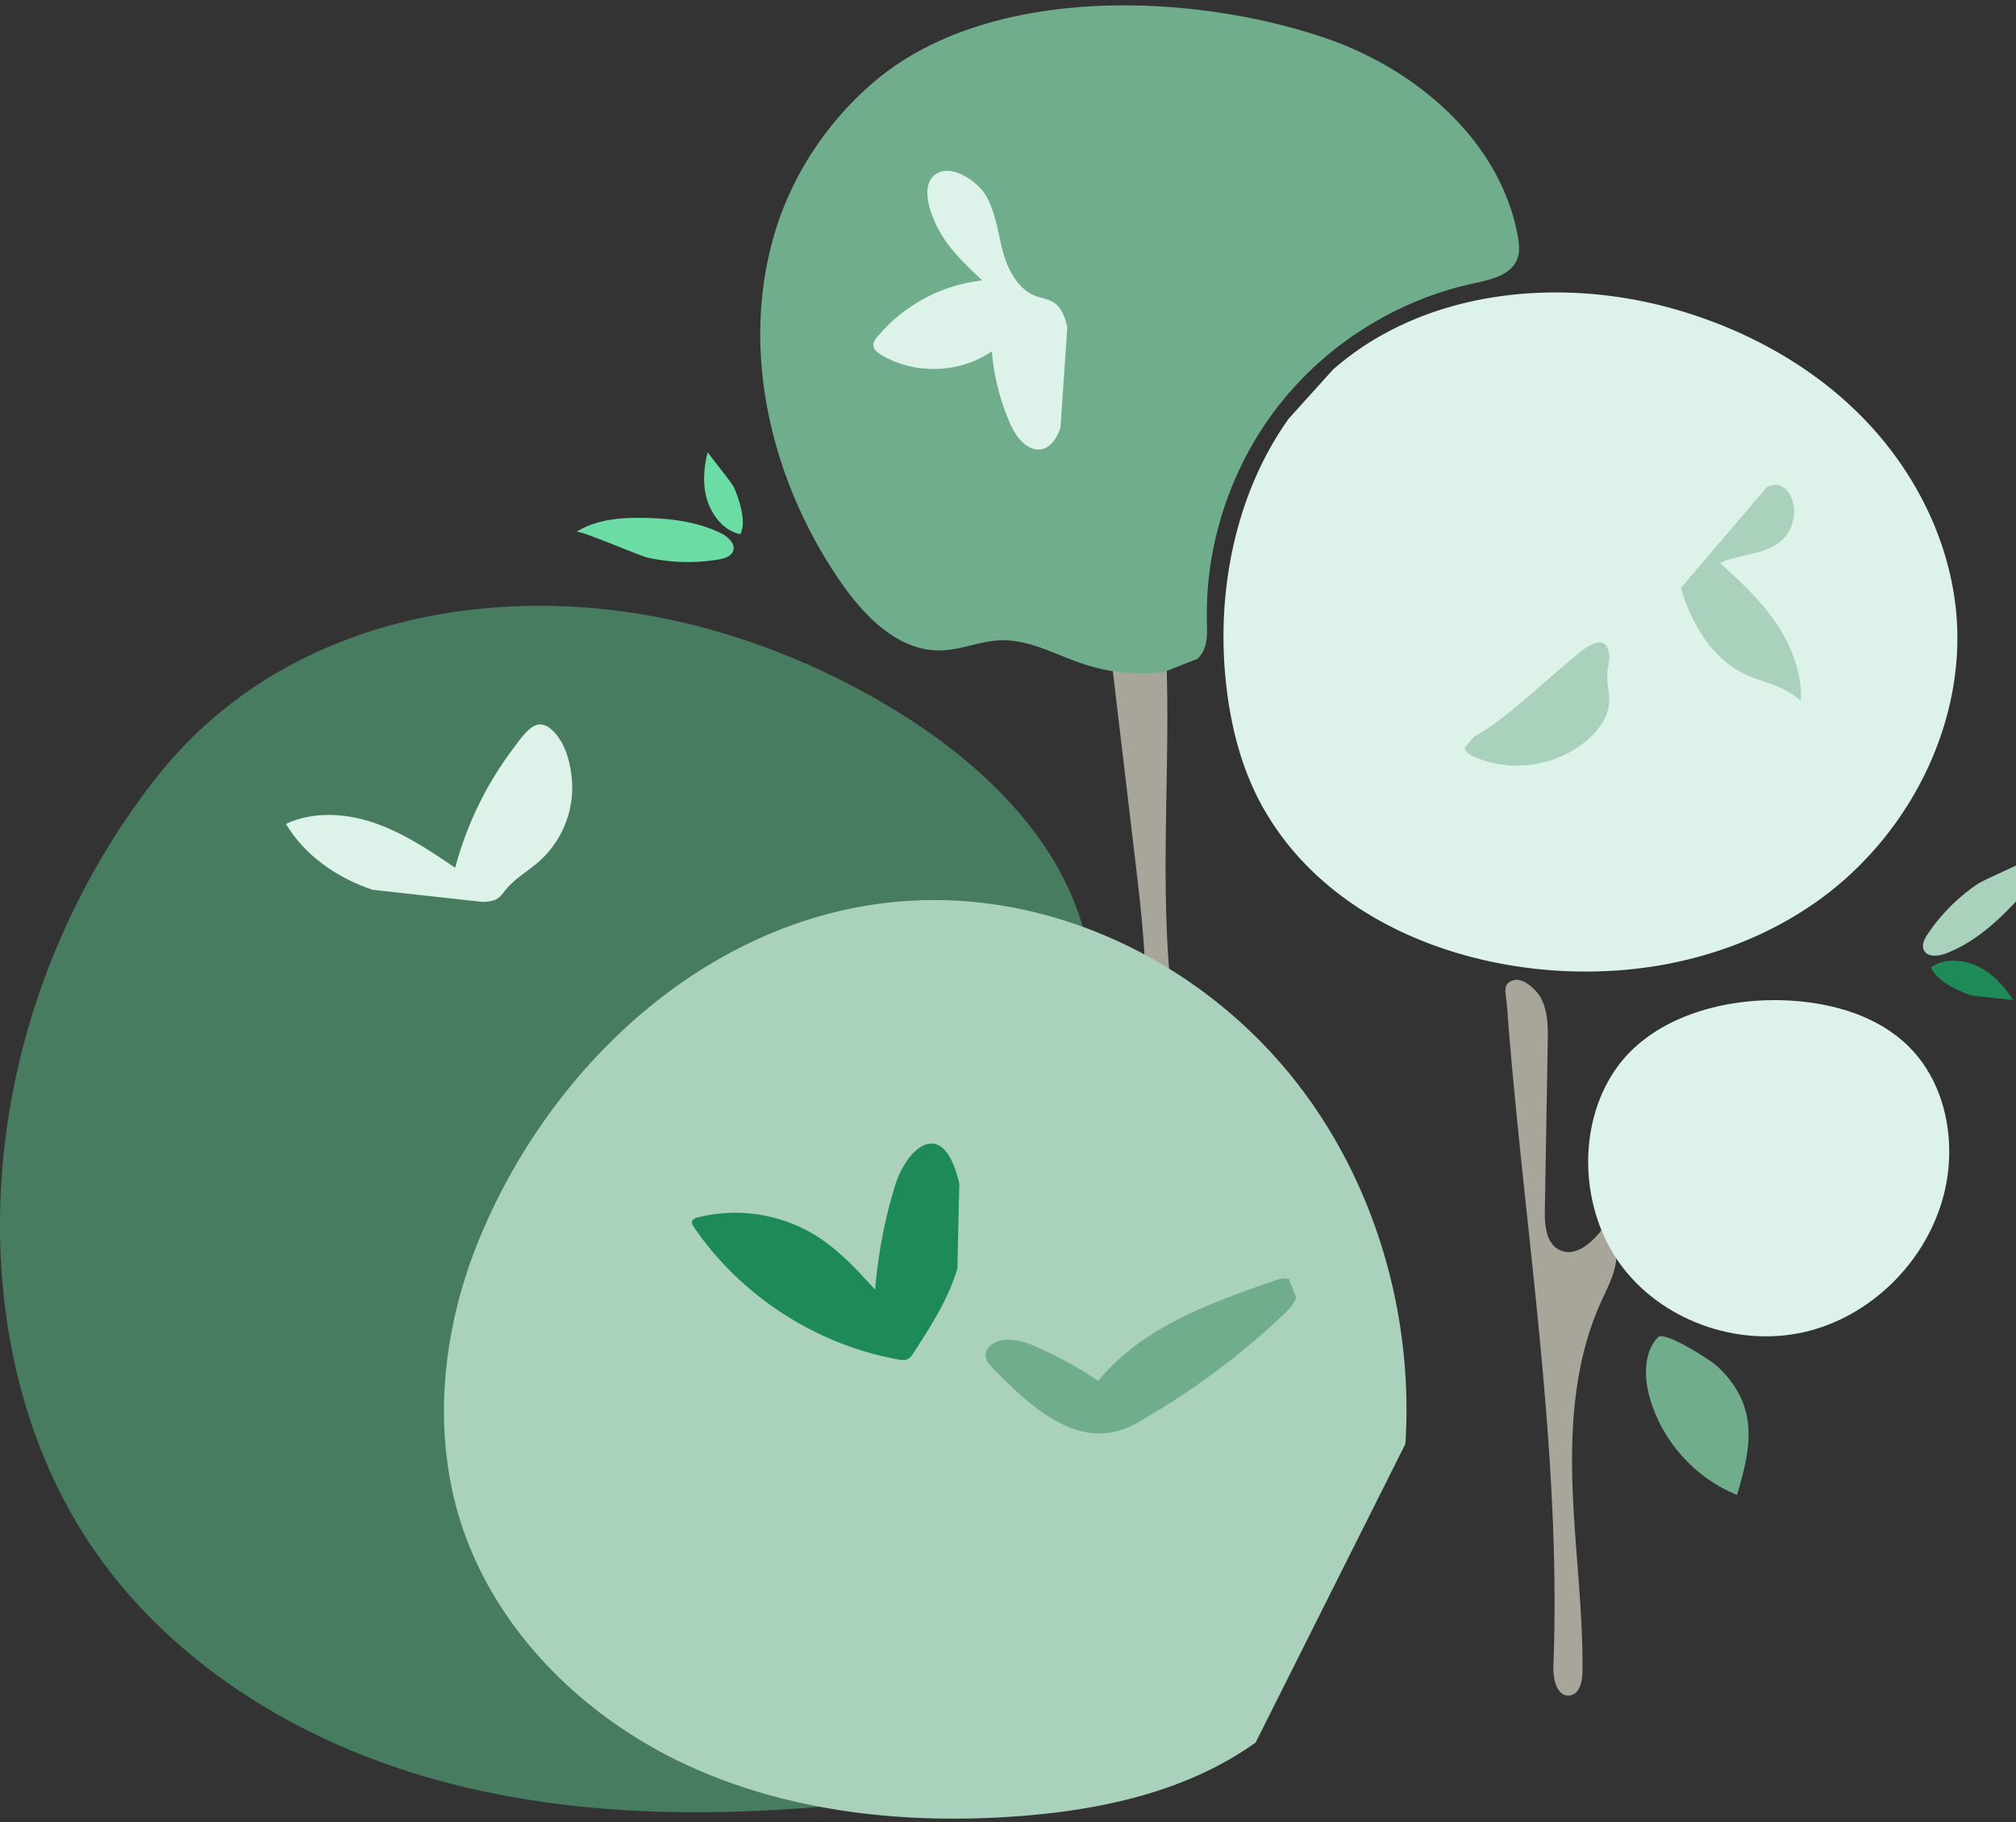 <svg xmlns="http://www.w3.org/2000/svg" width="135" height="122" viewBox="0 0 135 122"><rect x="0" y="0" width="135" height="122" fill="#333333" stroke="none"/><defs><clipPath id="a"><path d="M50.91.36h50.816v44.73H50.91z"/></clipPath><clipPath id="b"><path d="M128.77 56.89h8.225v7.095h-8.225z"/></clipPath></defs><path fill="#a9d1bc" d="M111.728 29.03l9.303 1.072 6.33 7.854V50.61l-9.879.656-6.137-8.245-3.105-11.017z"/><path fill="#ddf2e8" d="M58.49 9.596l12.531-.906 3.645 7.908V29.3l-5.112 8.648-12.38-5.49-2.554-9.686zM16.895 50.171L39.68 43.15l3.227 10.412-7.263 12.012-9.634-1.147-12.369-4.002z"/><path fill="#6fad8c" d="M67.453 85.17l17.668-3.09 2.212 4.477-.679 11.661-15.272 3.018-8.812-4.374z"/><path fill="#1e8a57" d="M44.914 78.496l19.655-7.026 6.81 11.816-9.514 12.046-19.205-2.98z"/><path fill="#a8a59a" d="M75.602 54.07l.442 3.73c.401 3.39.804 6.803.61 10.212-.042.73-.108 1.482.124 2.175.233.692.858 1.315 1.588 1.283.452-1.902.172-3.889-.01-5.835-.728-7.779.15-15.628-.344-23.425 0 .119-3.392.003-3.705.576-.247.452.175 1.823.235 2.335l.3 2.536.76 6.413"/><path fill="#477c60" d="M55.414 120.924c-9.223.816-18.665.56-27.52-2.146-8.854-2.706-17.114-8.042-22.137-15.82C1.542 96.43-.2 88.492.018 80.724c.29-10.338 4.058-20.52 10.438-28.645 6.568-8.364 16.83-11.907 27.342-11.485 7.776.312 15.39 2.864 22.046 6.896 6.208 3.761 11.937 9.362 13.108 16.526-5.013 1.131-10.03 2.264-14.958 3.723-5.658 1.676-11.256 3.817-16.076 7.222-4.82 3.405-8.838 8.188-10.456 13.864-2.221 7.791.512 16.604 6.278 22.294 2.27 2.24 4.91 4 7.727 5.49zM32.32 60.386c.355-.016.728-.043 1.02-.244.21-.143.354-.36.513-.558.298-.367.656-.671 1.03-.96.414-.32.846-.62 1.235-.967a6.63 6.63 0 0 0 2.197-4.686c.039-1.223-.267-2.86-1.088-3.823-1.204-1.414-1.967-.219-2.846.947a23.2 23.2 0 0 0-3.9 8.003c-1.695-1.145-3.415-2.303-5.346-2.978-1.93-.675-4.13-.824-5.983.042 1.266 2.136 3.45 3.626 5.806 4.412z"/><g clip-path="url(#a)"><path fill="#6fad8c" d="M77.899 45.008a12.473 12.473 0 0 1-5.292-.533c-1.87-.612-3.672-1.681-5.639-1.604-1.336.053-2.609.639-3.945.676-2.798.078-5.071-2.203-6.671-4.5-4.663-6.696-6.796-15.4-4.534-23.241 1.156-4.01 3.559-7.655 6.74-10.35C66.213-1.03 79.693-.509 88.652 2.513c6.148 2.074 11.796 6.883 12.98 13.262.097.517.16 1.065-.026 1.556-.41 1.083-1.757 1.392-2.89 1.634-5.1 1.092-9.79 4.009-13.024 8.102-3.235 4.092-4.99 9.33-4.873 14.544.016.691.054 1.421-.272 2.03a1.955 1.955 0 0 1-.354.47zm-6.427-23.114c-.147-.641-.39-1.325-.95-1.668-.346-.211-.763-.26-1.143-.4-1.231-.455-1.901-1.783-2.237-3.05-.337-1.269-.473-2.624-1.157-3.743-.539-.883-2.307-2.145-3.377-1.33-1.09.831-.163 2.99.374 3.9.718 1.22 1.764 2.205 2.796 3.173a10.679 10.679 0 0 0-7.036 3.785c-.127.154-.255.327-.257.527a.572.572 0 0 0 .163.388c.101.114.236.209.367.287 2.239 1.337 5.254 1.24 7.402-.24.14 1.67.558 3.317 1.232 4.852.408.929 1.24 1.968 2.213 1.67.598-.182.93-.808 1.151-1.393z"/></g><path fill="#a9d1bc" d="M100.412 52.974c1.147-.003 2.26-.38 3.319-.817 1.418-.587 2.833-1.336 3.903-2.41.345-.348.653-.728.915-1.148 1.074-1.722.738-5.645-.8-6.97-.242-.207-5.56 3.034-6.107 3.47-1.86 1.485-4.654 3.516-6.312 5.222.7.908 3.936 2.656 5.082 2.653"/><path fill="#ddf2e8" d="M89.266 24.742c6.079-5.335 15.133-6.257 22.91-4.035 4.677 1.337 9.094 3.735 12.508 7.2 3.414 3.465 5.78 8.027 6.289 12.865.776 7.372-2.954 14.882-8.91 19.296-3.038 2.252-6.606 3.73-10.31 4.453-9.76 1.904-22.07-1.305-27.205-10.505-1.466-2.626-2.191-5.613-2.483-8.606-.59-6.055.738-12.49 4.232-17.378zm23.296 14.626c.703 2.43 2.139 4.819 4.45 5.846.689.307 1.43.482 2.12.787a6.067 6.067 0 0 1 1.463.918c.008-.167.009-.333.004-.499-.049-1.67-.714-3.297-1.656-4.688-1.036-1.528-2.394-2.807-3.767-4.041 1.37-.631 3.106-.525 4.192-1.571.722-.696.97-1.84.6-2.77-.177-.448-.548-.878-1.03-.891-.215-.006-.423.073-.624.154zm-14.48 10.68c.025.286.311.467.572.587 2.485 1.142 5.625.683 7.678-1.122.755-.663 1.39-1.553 1.431-2.556.025-.616-.176-1.226-.137-1.842.029-.468.196-.936.112-1.399-.102-.556-.368-.73-.696-.7-.622.056-1.464.844-1.824 1.138-1.131.924-2.203 1.919-3.323 2.855-1 .835-2.01 1.677-3.16 2.29z"/><path fill="#1e8a57" d="M63.296 80.893c-.156-.371-.368-.88-.926-1.118l-.197-.085-.168.134c-.359.286-.573.617-.653 1.011-.016.075-.031.154-.055.207-.087.197-.179.397-.268.592-.163.354-.33.719-.48 1.089-.282.697-.445 1.486-.514 2.483-.033.483-.013.999.062 1.574.051.388.132.771.21 1.142.045.21.09.427.13.641.06.327.362.85.677 1.063l.253.17.21-.222c.376-.402.898-1.034 1.094-1.888a.884.884 0 0 1 .017-.028c.023-.037.055-.088.08-.15.046-.113.096-.228.145-.34l.003-.008c.129-.294.261-.598.34-.927.192-.796.324-1.515.403-2.196.143-1.229.04-2.2-.325-3.054z"/><path fill="#a8a59a" d="M104.395 83.67c-.867-.457-.963-1.64-.946-2.62l.193-11.273c.018-1.023.022-2.1-.476-2.994-.272-.488-1.108-1.311-1.755-1.166-.872.196-.556.892-.497 1.706.152 2.112.344 4.22.547 6.327.407 4.218.882 8.43 1.314 12.645.863 8.405 1.568 16.856 1.246 25.312-.032.845.27 2.03 1.106 1.907.66-.096.84-.954.846-1.622.035-4.159-.535-8.299-.673-12.456-.138-4.156.18-8.429 1.89-12.22.326-.726.705-1.44.911-2.204a4.6 4.6 0 0 0 .088-.389c.165-.914-.019-1.959-.728-2.558-.722 1.042-1.944 2.196-3.066 1.606"/><g clip-path="url(#b)"><path fill="#a9d1bc" d="M136.995 56.89c-.053.267-4.067 1.95-4.58 2.304a12.432 12.432 0 0 0-3.324 3.335c-.218.323-.429.733-.26 1.084.114.233.338.34.595.365.273.028.584-.035.841-.13 1.664-.618 3.068-1.783 4.311-3.05 1.088-1.11 2.114-2.384 2.417-3.908"/></g><path fill="#1e8a57" d="M129.671 65.317c.553.597 1.549 1.047 2.192 1.283.334.122 2.917.322 2.942.363-.591-.95-1.38-1.812-2.393-2.284-.926-.431-2.234-.554-3.092.084.067.196.19.381.351.554"/><path fill="#6bdda4" d="M38.59 35.613c.23-.146 4.216 1.604 4.825 1.733 1.577.334 3.113.378 4.707.112.385-.065.827-.194.965-.559.091-.243.014-.478-.145-.683a1.973 1.973 0 0 0-.673-.52c-1.594-.78-3.406-.996-5.181-1.023-1.554-.025-3.185.11-4.498.94m11.148-.488c.05-.812-.309-1.844-.58-2.472-.142-.327-1.776-2.337-1.765-2.383-.28 1.083-.363 2.248-.006 3.308.325.968 1.137 2 2.19 2.183.096-.183.146-.4.16-.636"/><path fill="#6fad8c" d="M112.714 90.018c-.77-.406-1.497-.696-1.69-.49-.95 1.01-.937 2.597-.58 3.936.79 2.957 3.036 5.487 5.878 6.623.497-1.708.998-3.496.66-5.243-.27-1.39-1.09-2.617-2.165-3.52-.193-.163-1.179-.818-2.103-1.306"/><path fill="#a9d1bc" d="M84.083 116.665c-4.634 3.315-10.446 4.55-16.129 4.95-7.563.533-15.357-.325-22.212-3.563-6.855-3.239-12.685-9.048-14.937-16.287-1.895-6.09-1.164-12.81 1.248-18.715 5.51-13.493 18.602-24.386 33.777-22.597 8.121.957 15.713 5.39 20.807 11.787 5.093 6.398 7.699 14.657 7.541 22.834-.01.533-.033 1.067-.069 1.601zM64.24 79.235c-.067-.28-.147-.559-.237-.833-1.138-3.459-3.335-1.4-4.065.975a32.707 32.707 0 0 0-1.336 6.97c-1.17-1.283-2.357-2.58-3.814-3.525a10.303 10.303 0 0 0-8.057-1.317c-.154.04-.329.102-.38.253-.048.142.04.29.124.414 3.148 4.602 8.193 7.864 13.682 8.848.193.034.4.065.582-.009.203-.082.335-.277.454-.46 1.152-1.78 2.32-3.59 2.916-5.623zm22.078 6.41c-.311-.117-.658-.009-.973.1-4.337 1.497-8.907 3.153-11.802 6.711a26.588 26.588 0 0 0-3.988-2.215c-.877-.392-1.874-.74-2.78-.418-.394.142-.774.467-.78.887v.03c.01.341.26.629.502.874 2.573 2.628 5.91 5.766 9.608 3.672a50.913 50.913 0 0 0 9.845-7.272c.35-.331.71-.688.848-1.149z"/><path fill="#ddf2e8" d="M130.528 76.909c-.041-2.547-.92-5.068-2.716-6.847-2.048-2.028-5.007-2.888-7.883-3.068-4.2-.263-9.264.976-11.77 4.64-2.599 3.799-2.323 9.352.349 13.016 2.719 3.729 7.76 5.554 12.263 4.546 4.504-1.009 8.25-4.74 9.396-9.21.255-.998.377-2.04.36-3.077"/></svg>